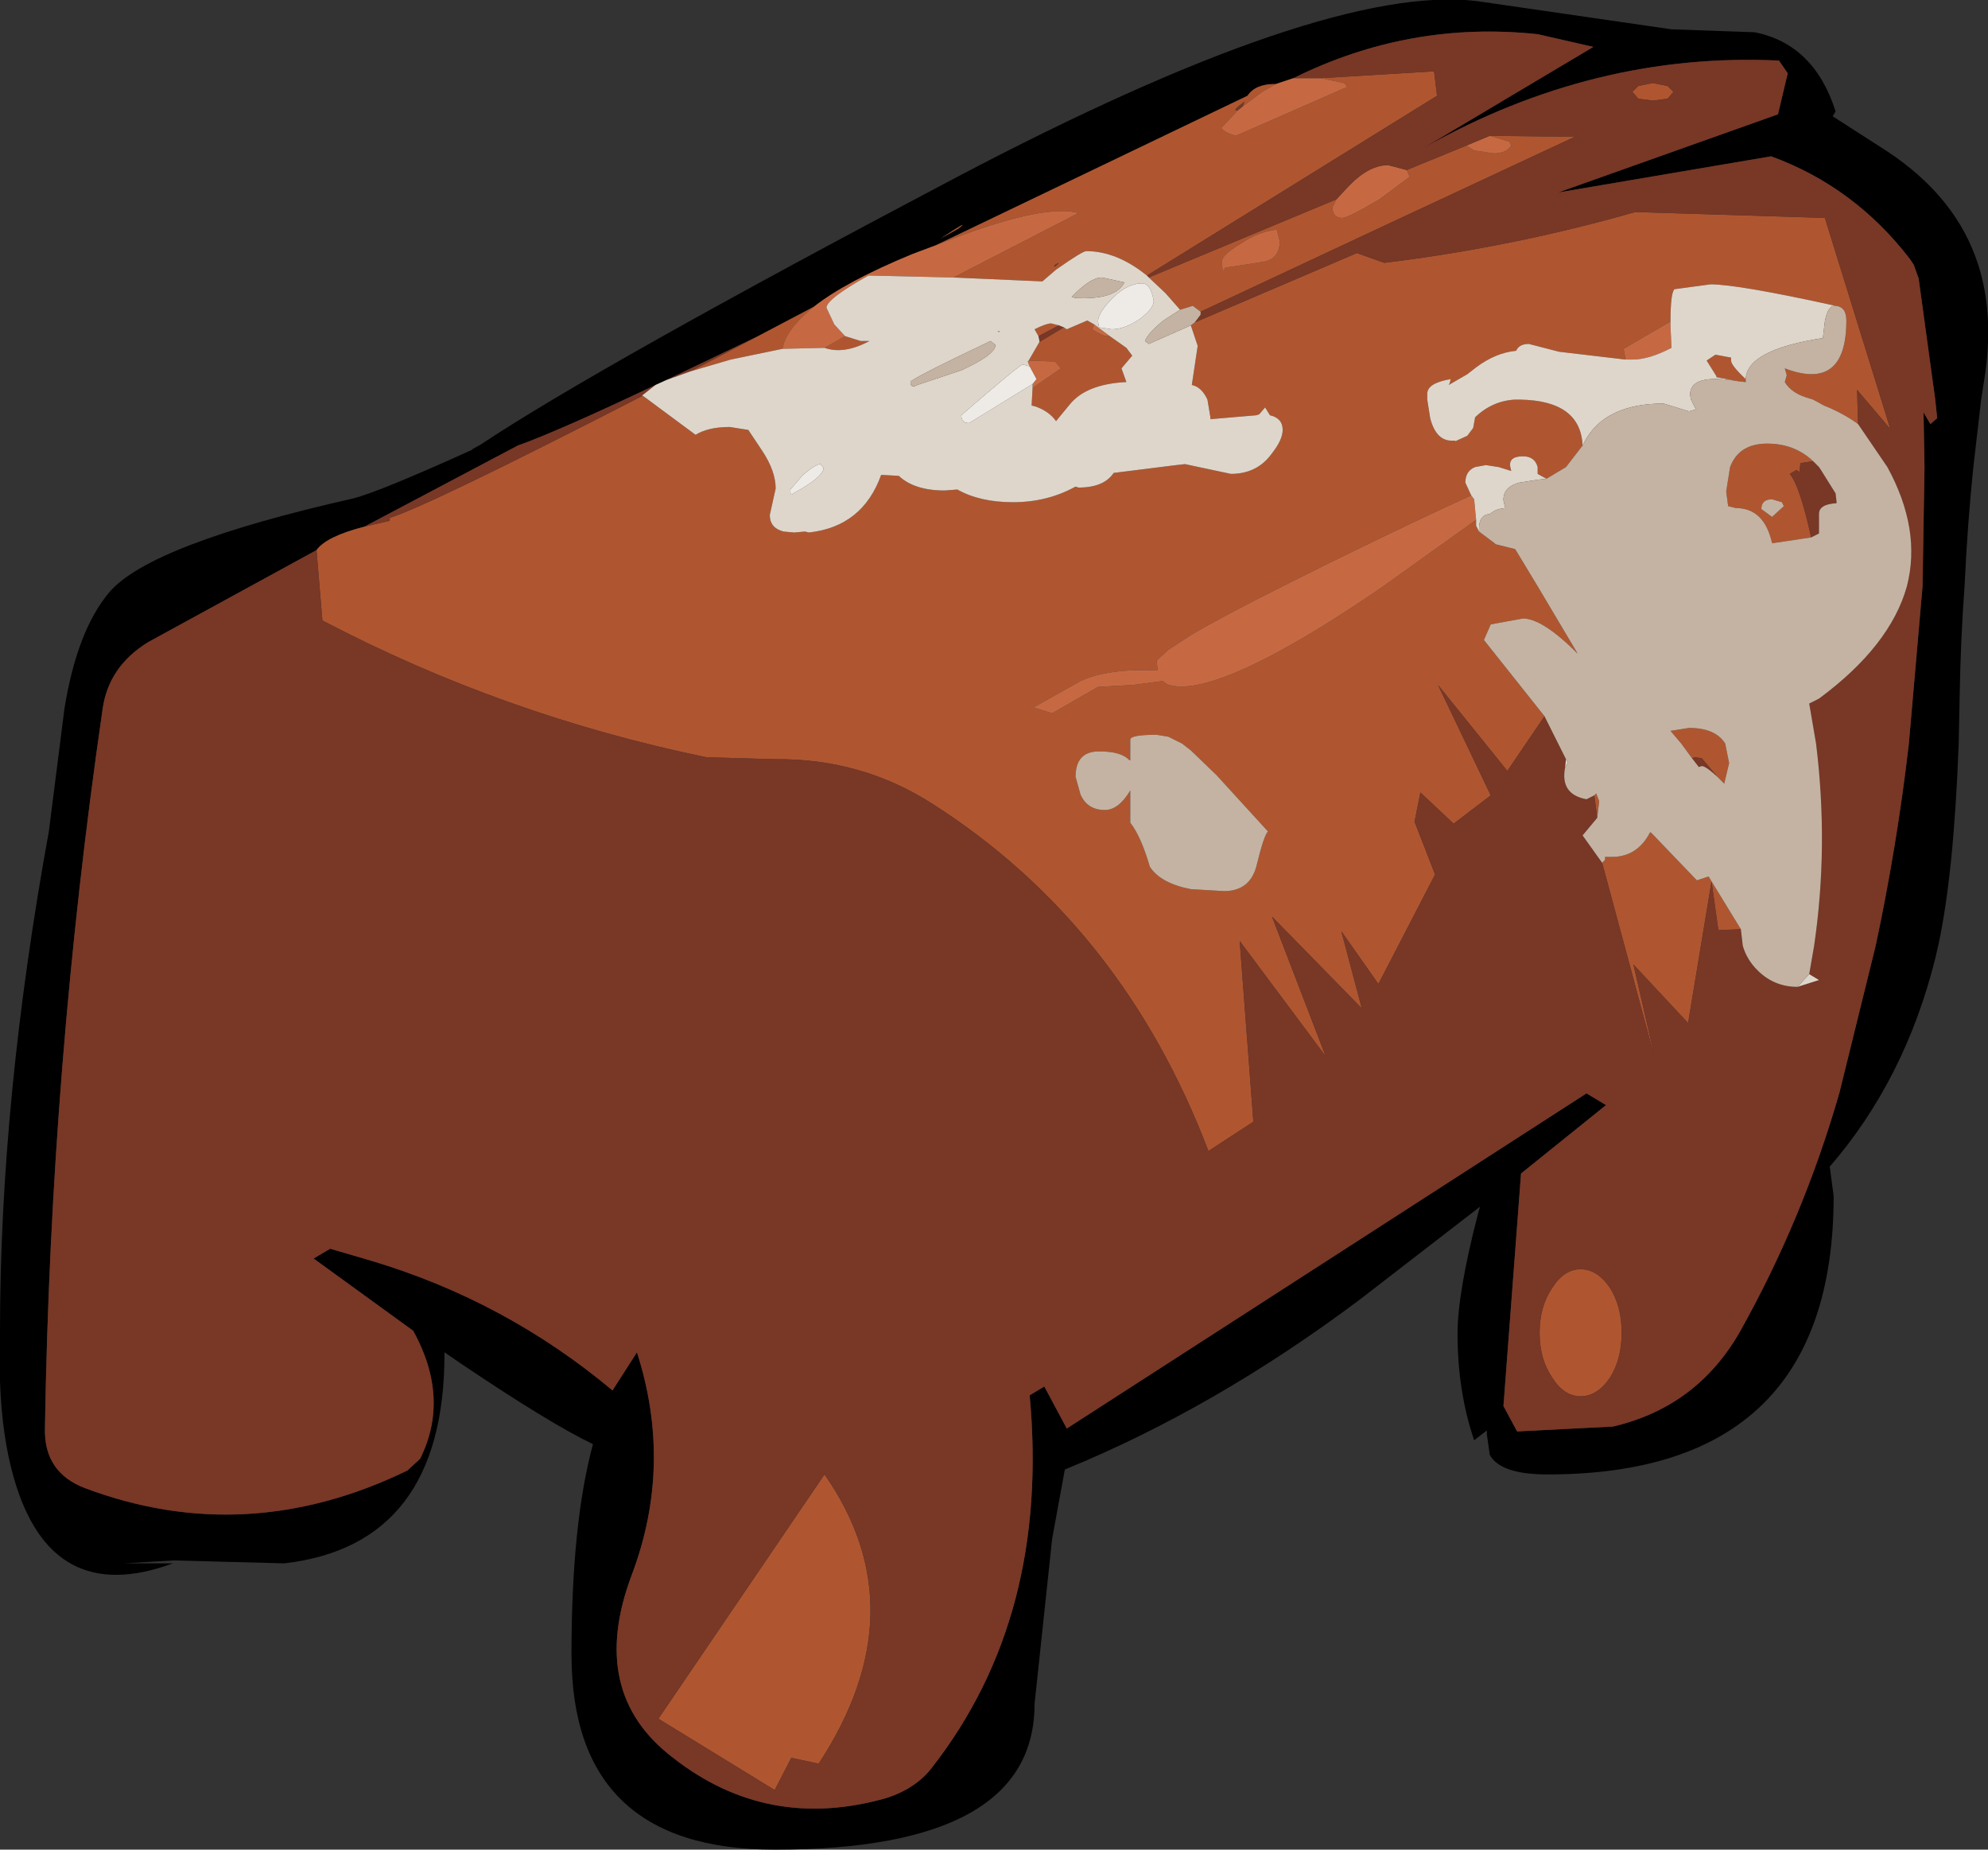 <?xml version="1.0" encoding="UTF-8" standalone="no"?>
<svg xmlns:xlink="http://www.w3.org/1999/xlink" height="94.65px" width="101.75px" xmlns="http://www.w3.org/2000/svg">
  <rect width="100%" height="100%" fill="#333333" stroke="none"/>
  <g transform="matrix(1.0, 0.0, 0.0, 1.0, -23.35, 8.9)">
    <path d="M88.65 -4.6 L88.6 -4.6 Q87.6 -4.6 87.2 -4.0 L71.25 3.65 70.05 4.1 Q66.65 5.5 65.0 6.8 L62.15 8.3 57.45 10.55 56.9 10.8 Q51.95 13.15 49.85 13.9 L42.0 18.05 Q40.05 18.55 39.55 19.25 L30.95 23.95 Q28.9 25.2 28.6 27.4 25.95 45.6 25.65 64.2 25.6 66.45 27.7 67.25 35.95 70.35 44.2 66.35 L44.85 65.75 Q46.4 62.65 44.5 59.2 L39.4 55.5 40.25 55.0 42.3 55.6 Q49.2 57.65 54.7 62.25 L55.95 60.3 Q57.8 66.05 55.7 71.65 53.4 77.7 57.8 81.05 62.65 84.85 68.75 83.1 70.25 82.6 71.05 81.55 77.1 73.8 76.05 62.5 L76.8 62.05 77.95 64.2 104.55 47.05 105.55 47.65 101.2 51.15 100.3 63.05 101.0 64.35 105.9 64.1 Q110.2 63.1 112.4 59.25 115.65 53.45 117.5 47.0 L119.35 39.5 Q120.45 34.35 121.05 29.15 L121.75 21.1 121.85 15.0 121.8 12.2 122.15 12.8 122.5 12.5 122.4 11.55 121.55 5.35 121.3 4.65 121.1 4.35 Q118.25 0.65 114.0 -0.9 L103.1 0.95 114.35 -3.05 114.85 -5.15 114.4 -5.8 Q104.95 -6.25 96.25 -1.35 L104.9 -6.5 102.05 -7.15 Q95.5 -7.85 89.55 -4.9 L88.65 -4.6 M119.95 -1.15 Q123.5 1.2 124.6 4.65 125.4 7.15 124.95 10.25 L124.75 11.55 124.35 15.0 Q124.05 17.9 123.9 21.1 123.7 23.8 123.65 26.7 L123.6 29.15 Q123.35 35.85 122.55 39.5 L122.4 40.15 Q120.85 46.35 117.0 50.8 L117.2 52.3 Q117.2 66.55 102.55 66.55 100.15 66.55 99.6 65.55 L99.45 64.5 99.45 64.3 98.8 64.8 Q97.95 62.3 97.95 59.35 97.95 57.25 99.0 53.2 L99.1 52.85 92.95 57.6 Q85.55 63.15 77.85 66.3 L77.2 69.85 76.3 78.3 Q76.3 85.75 63.0 85.75 52.6 85.75 52.6 75.75 52.6 69.05 53.7 65.0 51.5 63.95 46.9 60.85 L46.1 60.3 46.1 60.35 Q46.1 70.15 37.9 71.1 L32.25 70.95 29.7 71.1 32.2 71.1 Q25.95 73.4 24.05 66.7 23.45 64.6 23.35 61.8 L23.35 59.25 Q23.35 47.35 25.85 33.65 L26.65 27.35 Q27.3 23.35 28.95 21.4 31.05 18.95 41.45 16.6 42.8 16.25 47.55 14.1 L47.5 14.1 47.95 13.85 Q54.05 9.8 72.25 0.2 91.15 -9.75 98.9 -8.85 L108.9 -7.4 113.15 -7.25 Q116.2 -6.65 117.3 -3.2 L117.15 -2.95 119.95 -1.15 M72.4 2.8 Q73.1 2.25 71.5 3.3 L71.05 3.55 72.4 2.8" fill="#000000" fill-rule="evenodd" stroke="none"/>
    <path d="M71.25 3.65 L87.2 -4.0 Q87.6 -4.6 88.6 -4.6 L88.65 -4.6 87.95 -4.2 86.95 -3.45 87.05 -3.7 Q86.35 -3.2 86.7 -3.25 L85.85 -2.35 Q86.05 -2.1 86.6 -1.95 L92.3 -4.45 92.15 -4.65 90.95 -4.9 96.75 -5.25 96.9 -4.0 82.05 5.2 Q80.5 3.95 78.95 3.95 78.75 3.95 77.4 4.9 L76.7 5.5 72.15 5.3 78.55 2.0 Q76.9 1.55 72.55 3.15 L71.25 3.65 M39.55 19.25 Q40.05 18.55 42.0 18.05 L43.3 17.75 43.3 17.6 Q45.25 17.0 56.25 11.35 L58.95 13.35 Q59.6 12.95 60.7 12.95 L61.65 13.1 62.35 14.15 Q63.05 15.2 63.05 16.1 L62.75 17.45 Q62.75 18.05 63.3 18.25 L63.45 18.3 64.0 18.35 64.55 18.3 64.75 18.35 Q67.5 18.05 68.45 15.4 L69.35 15.45 Q70.15 16.2 71.7 16.2 L72.35 16.15 Q73.5 16.8 75.2 16.8 76.95 16.8 78.4 16.0 L78.55 16.05 Q79.85 16.05 80.35 15.3 L83.15 14.95 83.55 14.9 84.0 14.85 86.35 15.35 Q87.7 15.35 88.45 14.3 89.0 13.6 89.0 13.1 89.0 12.5 88.35 12.35 L88.1 11.95 87.8 12.3 87.65 12.35 85.3 12.55 85.3 12.45 85.15 11.55 Q84.85 10.9 84.35 10.8 L84.65 8.8 84.3 7.75 84.5 7.6 92.8 4.05 94.2 4.55 Q100.75 3.75 107.05 1.95 L116.75 2.25 120.1 13.05 118.4 11.05 118.45 12.8 Q117.7 12.25 116.7 11.85 L116.15 11.55 116.0 11.5 Q115.05 11.25 114.7 10.65 L114.8 10.3 114.7 9.95 Q117.85 11.15 117.85 7.5 117.85 6.8 117.3 6.75 112.3 5.65 110.9 5.65 L109.05 5.9 Q108.85 6.1 108.85 7.55 L106.45 8.95 106.55 9.5 103.15 9.1 101.6 8.7 Q101.1 8.7 100.95 9.05 99.9 9.15 98.9 9.9 L98.45 10.25 97.5 10.8 97.55 10.7 97.6 10.5 Q96.4 10.7 96.4 11.25 L96.4 11.55 96.55 12.5 Q96.85 13.65 97.65 13.65 L97.85 13.65 97.85 13.7 97.9 13.65 98.45 13.4 98.75 13.0 98.85 12.45 Q99.75 11.6 100.9 11.55 L101.15 11.55 Q104.25 11.6 104.35 13.9 L103.5 15.0 102.5 15.6 102.05 15.35 102.05 15.0 Q101.9 14.45 101.3 14.45 100.55 14.45 100.65 15.0 L100.7 15.2 100.05 15.0 99.4 14.9 98.85 15.0 Q98.35 15.2 98.35 15.8 L98.65 16.45 Q96.2 17.55 91.3 19.95 L89.0 21.1 Q85.9 22.65 84.3 23.6 L83.15 24.35 82.55 24.9 82.6 25.4 Q80.05 25.3 78.65 25.95 L76.25 27.3 77.2 27.6 79.55 26.25 81.35 26.15 82.85 25.95 83.15 26.15 83.75 26.25 84.3 26.2 Q87.3 25.8 94.15 21.1 L98.9 17.7 98.9 18.0 99.05 18.3 99.85 18.9 99.9 18.95 100.9 19.2 102.05 21.1 104.1 24.55 Q102.3 22.75 101.3 22.75 L99.65 23.05 99.3 23.85 102.4 27.75 100.5 30.55 96.95 26.15 99.65 31.8 97.75 33.25 96.05 31.65 95.75 33.15 96.8 35.85 93.9 41.45 92.0 38.75 93.05 42.7 88.45 38.0 91.2 45.15 86.8 39.25 87.5 48.5 85.2 50.0 Q80.8 38.45 71.1 32.25 67.45 29.9 63.0 29.95 L59.5 29.85 Q49.1 27.7 39.85 22.85 L39.55 19.25 M62.15 8.3 L65.0 6.8 64.7 7.05 Q63.55 8.05 63.4 8.95 L60.75 9.5 58.7 10.1 62.15 8.3 M95.35 -0.2 L98.4 -1.45 98.8 -1.2 99.8 -1.05 Q100.45 -1.05 100.7 -1.45 L100.6 -1.65 99.6 -1.95 103.95 -1.9 Q94.4 2.55 84.8 7.05 L84.4 6.75 83.75 6.95 83.0 6.1 82.15 5.3 91.75 1.3 91.55 1.7 Q91.55 2.25 92.05 2.25 92.35 2.25 93.95 1.3 L95.5 0.15 95.35 -0.2 M112.45 38.65 L111.3 38.7 110.95 36.2 109.75 43.45 106.95 40.45 108.05 45.25 105.35 35.25 105.5 35.1 105.5 34.95 105.85 34.95 Q107.15 34.95 107.8 33.7 L107.85 33.7 110.2 36.15 110.8 35.95 110.95 36.2 112.45 38.65 M105.1 32.95 L104.95 31.8 105.05 31.7 105.2 32.1 105.1 32.95 M108.7 -4.5 L109.0 -4.2 108.7 -3.85 107.95 -3.75 107.2 -3.85 106.9 -4.2 107.2 -4.5 107.95 -4.65 108.7 -4.5 M112.25 10.6 L111.2 10.4 111.2 10.35 110.7 9.55 111.15 9.25 111.95 9.4 111.95 9.55 Q111.95 9.8 112.7 10.5 L112.7 10.65 112.65 10.65 112.25 10.6 M116.15 14.7 L115.5 14.8 115.45 15.25 115.3 15.15 114.95 15.35 Q115.45 15.9 116.05 18.6 L114.05 18.9 Q113.65 17.1 112.2 17.1 L111.8 17.0 111.7 16.25 111.9 15.0 Q112.35 13.8 113.8 13.8 115.2 13.8 116.15 14.7 M114.05 17.55 L114.65 17.0 114.55 16.8 114.05 16.65 Q113.5 16.65 113.5 17.15 L114.05 17.55 M88.7 2.85 Q87.75 2.95 86.8 3.6 85.9 4.15 85.9 4.45 85.9 5.2 86.05 4.8 L88.0 4.5 Q88.85 4.35 88.85 3.45 L88.7 2.85 M80.15 8.3 L81.0 8.9 81.3 9.3 80.75 9.95 81.0 10.65 Q78.95 10.75 78.1 11.8 L77.4 12.65 Q77.05 12.15 76.35 11.9 L76.15 11.85 76.2 10.95 77.65 9.95 77.35 9.6 76.0 9.55 76.55 8.6 77.8 7.85 77.95 7.95 79.0 7.5 79.35 7.7 79.25 7.95 Q79.8 8.3 80.0 8.3 L80.15 8.3 M109.95 29.9 L109.4 29.15 108.85 28.5 109.8 28.35 Q111.15 28.35 111.65 29.15 L111.85 30.15 111.6 31.2 111.25 30.85 110.45 29.9 110.1 29.85 109.95 29.9 M82.55 28.7 Q81.2 28.7 81.2 28.95 L81.2 30.0 81.15 30.0 Q80.75 29.55 79.6 29.55 78.4 29.55 78.4 30.85 L78.65 31.75 Q79.0 32.55 79.9 32.55 80.6 32.55 81.2 31.55 L81.2 33.2 Q81.75 33.9 82.2 35.45 82.75 36.3 84.3 36.6 L86.0 36.7 Q87.3 36.7 87.65 35.45 88.05 33.8 88.25 33.65 L85.6 30.75 84.3 29.5 83.85 29.15 83.15 28.8 82.55 28.7 M102.8 57.0 Q103.4 56.05 104.25 56.05 105.1 56.05 105.75 57.0 106.35 57.95 106.35 59.3 106.35 60.65 105.75 61.6 105.1 62.55 104.25 62.55 103.4 62.55 102.8 61.6 102.15 60.65 102.15 59.3 102.15 57.95 102.8 57.0 M77.55 4.55 Q77.4 4.6 77.3 4.7 L77.35 4.75 77.55 4.55 M72.4 2.8 L71.05 3.55 71.5 3.3 Q73.1 2.25 72.4 2.8 M74.5 8.1 L74.4 8.05 74.5 8.05 74.5 8.1 M76.5 8.3 L76.3 7.95 Q76.9 7.65 77.15 7.65 L77.55 7.75 76.5 8.3 M65.55 8.9 L66.6 8.3 67.4 8.55 67.85 8.55 Q66.55 9.25 65.55 8.9 M63.85 81.05 L63.0 82.7 57.05 79.05 65.55 66.55 Q70.4 73.5 65.25 81.35 L63.85 81.05" fill="#af5630" fill-rule="evenodd" stroke="none"/>
    <path d="M88.65 -4.6 L89.55 -4.9 90.95 -4.9 92.15 -4.65 92.3 -4.45 86.6 -1.95 Q86.05 -2.1 85.85 -2.35 L86.7 -3.25 86.95 -3.45 87.95 -4.2 88.65 -4.6 M65.0 6.8 Q66.65 5.5 70.05 4.1 L71.25 3.65 72.55 3.15 Q76.9 1.55 78.55 2.0 L72.15 5.3 67.8 5.2 Q65.65 6.4 65.65 6.85 L66.05 7.7 66.6 8.3 65.55 8.9 63.4 8.95 Q63.55 8.05 64.7 7.05 L65.0 6.8 M91.75 1.3 L92.45 0.55 Q93.45 -0.45 94.4 -0.45 L95.35 -0.2 95.5 0.15 93.95 1.3 Q92.35 2.25 92.05 2.25 91.55 2.25 91.55 1.7 L91.75 1.3 M98.4 -1.45 L99.6 -1.95 100.6 -1.65 100.7 -1.45 Q100.45 -1.05 99.8 -1.05 L98.8 -1.2 98.4 -1.45 M108.85 7.55 L108.85 7.8 108.9 8.9 Q107.75 9.5 106.9 9.5 L106.55 9.5 106.45 8.95 108.85 7.55 M98.65 16.45 L98.8 16.65 98.9 17.7 94.15 21.1 Q87.3 25.8 84.3 26.2 L83.75 26.25 83.15 26.15 82.85 25.95 81.35 26.15 79.55 26.25 77.2 27.6 76.25 27.3 78.65 25.95 Q80.05 25.3 82.6 25.4 L82.55 24.9 83.15 24.35 84.3 23.6 Q85.9 22.65 89.0 21.1 L91.3 19.95 Q96.2 17.55 98.65 16.45 M88.7 2.85 L88.85 3.45 Q88.85 4.35 88.0 4.5 L86.05 4.8 Q85.9 5.2 85.9 4.45 85.9 4.15 86.8 3.6 87.75 2.95 88.7 2.85 M80.15 8.3 L80.0 8.3 Q79.8 8.3 79.25 7.95 L79.35 7.7 80.15 8.3 M76.0 9.55 L77.35 9.6 77.65 9.95 76.2 10.95 76.2 10.75 76.4 10.5 76.05 9.85 75.95 9.6 76.0 9.55" fill="#c66942" fill-rule="evenodd" stroke="none"/>
    <path d="M89.55 -4.9 Q95.5 -7.85 102.05 -7.15 L104.9 -6.5 96.25 -1.35 Q104.95 -6.25 114.4 -5.8 L114.85 -5.15 114.35 -3.05 103.1 0.95 114.0 -0.9 Q118.25 0.65 121.1 4.35 L121.3 4.65 121.55 5.35 122.4 11.55 122.5 12.5 122.15 12.8 121.8 12.2 121.85 15.0 121.75 21.1 121.05 29.15 Q120.45 34.35 119.35 39.5 L117.5 47.0 Q115.65 53.45 112.4 59.25 110.2 63.1 105.9 64.1 L101.0 64.35 100.3 63.05 101.2 51.15 105.55 47.65 104.55 47.05 77.95 64.2 76.8 62.05 76.05 62.5 Q77.1 73.8 71.05 81.55 70.25 82.6 68.75 83.1 62.65 84.85 57.8 81.05 53.4 77.7 55.7 71.65 57.8 66.05 55.95 60.3 L54.7 62.25 Q49.2 57.65 42.3 55.6 L40.25 55.0 39.4 55.5 44.5 59.2 Q46.4 62.65 44.85 65.75 L44.2 66.35 Q35.95 70.35 27.7 67.25 25.6 66.45 25.65 64.2 25.95 45.6 28.6 27.4 28.9 25.2 30.95 23.95 L39.55 19.25 39.85 22.85 Q49.1 27.7 59.5 29.85 L63.0 29.95 Q67.45 29.9 71.1 32.25 80.8 38.45 85.2 50.0 L87.5 48.5 86.8 39.25 91.2 45.15 88.45 38.0 93.05 42.7 92.0 38.75 93.9 41.45 96.8 35.85 95.75 33.15 96.05 31.65 97.75 33.25 99.65 31.8 96.95 26.15 100.5 30.55 102.4 27.75 103.5 29.95 103.45 30.4 Q103.2 31.75 104.55 32.0 L104.95 31.8 105.1 32.95 104.35 33.85 105.35 35.25 108.05 45.25 106.95 40.45 109.75 43.45 110.95 36.2 111.3 38.7 112.45 38.65 112.55 39.5 Q112.75 40.2 113.3 40.75 114.15 41.6 115.35 41.6 L116.45 41.25 115.95 40.95 116.2 39.5 Q116.95 34.4 116.3 29.15 L115.95 27.1 116.45 26.85 Q120.1 24.15 120.95 21.1 121.7 18.2 119.95 15.0 L118.45 12.8 118.4 11.05 120.1 13.05 116.75 2.25 107.05 1.95 Q100.75 3.75 94.2 4.55 L92.8 4.05 84.5 7.6 84.8 7.2 84.8 7.05 Q94.4 2.55 103.95 -1.9 L99.6 -1.95 98.4 -1.45 95.35 -0.2 94.4 -0.45 Q93.45 -0.45 92.45 0.55 L91.75 1.3 82.15 5.3 82.05 5.2 96.9 -4.0 96.75 -5.25 90.95 -4.9 89.55 -4.9 M42.0 18.05 L49.85 13.9 Q51.95 13.15 56.9 10.8 L56.2 11.35 56.25 11.35 Q45.25 17.0 43.3 17.6 L43.3 17.75 42.0 18.05 M57.45 10.55 L62.15 8.3 58.7 10.1 57.45 10.55 M86.7 -3.25 Q86.35 -3.2 87.05 -3.7 L86.95 -3.45 86.7 -3.25 M108.7 -4.5 L107.95 -4.65 107.2 -4.5 106.9 -4.2 107.2 -3.85 107.95 -3.75 108.7 -3.85 109.0 -4.2 108.7 -4.5 M116.15 14.7 L116.45 15.0 116.55 15.15 117.3 16.35 117.35 16.8 117.35 16.85 Q116.45 16.9 116.45 17.4 L116.45 18.4 116.05 18.6 Q115.45 15.9 114.95 15.35 L115.3 15.15 115.45 15.25 115.5 14.8 116.15 14.7 M77.8 7.85 L76.55 8.6 76.55 8.55 76.5 8.3 77.55 7.75 77.8 7.85 M109.95 29.9 L110.1 29.85 110.45 29.9 111.25 30.85 Q110.65 30.3 110.45 30.3 L110.3 30.35 109.95 29.9 M102.8 57.0 Q102.15 57.95 102.15 59.3 102.15 60.65 102.8 61.6 103.4 62.55 104.25 62.55 105.1 62.55 105.75 61.6 106.35 60.65 106.35 59.3 106.35 57.95 105.75 57.0 105.1 56.05 104.25 56.05 103.4 56.05 102.8 57.0 M77.55 4.55 L77.35 4.75 77.3 4.7 Q77.4 4.6 77.55 4.55 M63.85 81.05 L65.25 81.35 Q70.4 73.5 65.55 66.55 L57.05 79.05 63.0 82.7 63.85 81.05" fill="#793726" fill-rule="evenodd" stroke="none"/>
    <path d="M56.9 10.8 L57.45 10.55 58.7 10.1 60.75 9.5 63.4 8.95 65.55 8.9 Q66.55 9.25 67.85 8.55 L67.4 8.55 66.6 8.3 66.05 7.7 65.65 6.85 Q65.65 6.4 67.8 5.2 L72.15 5.3 76.7 5.5 77.4 4.9 Q78.75 3.95 78.95 3.95 80.5 3.95 82.05 5.2 L82.15 5.3 83.0 6.1 83.75 6.95 82.9 7.5 Q82.1 8.15 81.95 8.55 L82.15 8.7 84.3 7.75 84.65 8.8 84.35 10.8 Q84.85 10.9 85.15 11.55 L85.3 12.45 85.3 12.55 87.65 12.35 87.8 12.3 88.1 11.95 88.35 12.35 Q89.0 12.5 89.0 13.1 89.0 13.6 88.45 14.3 87.7 15.35 86.35 15.35 L84.0 14.85 83.55 14.9 83.15 14.95 80.35 15.3 Q79.85 16.05 78.55 16.05 L78.4 16.0 Q76.95 16.8 75.2 16.8 73.5 16.8 72.35 16.15 L71.7 16.2 Q70.15 16.2 69.35 15.45 L68.45 15.4 Q67.5 18.05 64.75 18.35 L64.55 18.3 64.0 18.35 63.45 18.3 63.3 18.25 Q62.75 18.05 62.75 17.45 L63.05 16.1 Q63.05 15.2 62.35 14.15 L61.65 13.1 60.7 12.95 Q59.6 12.95 58.95 13.35 L56.25 11.35 56.2 11.35 56.9 10.8 M115.95 40.95 L116.45 41.25 115.35 41.6 115.95 40.95 M103.45 30.4 L103.5 29.95 103.6 30.1 103.45 30.4 M112.7 10.5 Q111.95 9.8 111.95 9.55 L111.95 9.4 111.15 9.25 110.7 9.55 111.2 10.35 111.2 10.4 112.25 10.6 Q109.85 10.2 109.85 11.3 L109.9 11.55 110.15 12.05 109.8 12.15 108.5 11.75 Q105.5 11.75 104.45 13.7 L104.35 13.9 Q104.25 11.6 101.15 11.55 L100.9 11.55 Q99.75 11.6 98.85 12.45 L98.75 13.0 98.45 13.4 97.9 13.65 97.85 13.7 97.85 13.65 97.65 13.65 Q96.85 13.65 96.55 12.5 L96.4 11.55 96.4 11.25 Q96.4 10.7 97.6 10.5 L97.55 10.7 97.5 10.8 98.45 10.25 98.9 9.9 Q99.9 9.15 100.95 9.05 101.1 8.7 101.6 8.7 L103.15 9.1 106.55 9.5 106.9 9.5 Q107.75 9.5 108.9 8.9 L108.85 7.8 108.85 7.55 Q108.85 6.1 109.05 5.9 L110.9 5.65 Q112.3 5.65 117.3 6.75 L117.25 6.75 Q116.9 6.75 116.75 7.55 L116.65 8.4 Q112.75 9.0 112.7 10.5 M102.5 15.6 L102.05 15.65 101.1 15.8 Q100.35 16.0 100.3 16.6 L100.3 16.7 100.4 17.15 Q100.05 17.05 99.6 17.4 99.05 17.45 99.05 18.15 L99.05 18.3 98.9 18.0 98.9 17.7 98.8 16.65 98.65 16.45 98.35 15.8 Q98.35 15.2 98.85 15.0 L99.4 14.9 100.05 15.0 100.7 15.2 100.65 15.0 Q100.55 14.45 101.3 14.45 101.9 14.45 102.05 15.0 L102.05 15.35 102.5 15.6 M99.85 18.9 L99.9 18.9 99.9 18.95 99.85 18.9 M81.65 7.45 Q82.4 6.9 82.4 6.5 82.25 5.6 81.8 5.6 81.05 5.6 80.3 6.35 79.55 7.1 79.55 7.55 L79.6 7.85 80.25 7.95 Q80.9 7.95 81.65 7.45 M76.2 10.95 L76.15 11.85 76.35 11.9 Q77.05 12.15 77.4 12.65 L78.1 11.8 Q78.95 10.75 81.0 10.65 L80.75 9.95 81.3 9.3 81.0 8.9 80.15 8.3 79.35 7.7 79.0 7.5 77.95 7.95 77.8 7.85 77.55 7.75 77.15 7.65 Q76.9 7.65 76.3 7.95 L76.5 8.3 76.55 8.55 76.55 8.6 76.0 9.55 75.95 9.6 76.05 9.85 75.7 9.75 Q75.55 9.75 72.55 12.35 72.55 12.75 72.95 12.75 L76.2 10.75 76.2 10.95 M80.9 5.55 L79.75 5.3 Q79.15 5.3 78.2 6.3 L78.4 6.35 Q80.45 6.45 80.9 5.55 M74.5 8.1 L74.5 8.05 74.4 8.05 74.5 8.1 M72.55 10.05 Q74.3 9.25 74.3 8.75 L74.05 8.55 Q69.95 10.5 69.95 10.65 69.95 11.0 70.3 10.8 L72.55 10.05 M65.35 14.85 Q65.1 14.85 64.45 15.4 L63.8 16.15 Q63.8 16.55 63.95 16.35 65.5 15.5 65.5 15.05 L65.35 14.85" fill="#ded6cb" fill-rule="evenodd" stroke="none"/>
    <path d="M84.8 7.05 L84.8 7.2 84.5 7.6 84.3 7.75 82.15 8.7 81.95 8.55 Q82.1 8.15 82.9 7.5 L83.75 6.95 84.4 6.75 84.8 7.05 M118.45 12.8 L119.95 15.0 Q121.7 18.2 120.95 21.1 120.1 24.15 116.45 26.85 L115.95 27.1 116.3 29.15 Q116.95 34.4 116.2 39.5 L115.95 40.95 115.35 41.6 Q114.15 41.6 113.3 40.75 112.75 40.2 112.55 39.5 L112.45 38.65 110.95 36.2 110.8 35.95 110.2 36.15 107.85 33.7 107.8 33.7 Q107.15 34.95 105.85 34.95 L105.5 34.95 105.5 35.1 105.35 35.25 104.35 33.85 105.1 32.95 105.2 32.1 105.05 31.7 104.95 31.8 104.55 32.0 Q103.2 31.75 103.45 30.4 L103.6 30.1 103.5 29.95 102.4 27.75 99.3 23.85 99.65 23.05 101.3 22.75 Q102.3 22.75 104.1 24.55 L102.05 21.1 100.9 19.2 99.9 18.95 99.9 18.9 99.85 18.9 99.05 18.3 99.05 18.15 Q99.05 17.45 99.6 17.4 100.05 17.05 100.4 17.15 L100.3 16.7 100.3 16.6 Q100.35 16.0 101.1 15.8 L102.05 15.65 102.5 15.6 103.5 15.0 104.35 13.9 104.45 13.7 Q105.5 11.75 108.5 11.75 L109.8 12.15 110.15 12.05 109.9 11.55 109.85 11.3 Q109.85 10.2 112.25 10.6 L112.65 10.65 112.7 10.65 112.7 10.5 Q112.75 9.0 116.65 8.4 L116.75 7.55 Q116.9 6.75 117.25 6.75 L117.3 6.75 Q117.85 6.8 117.85 7.5 117.85 11.15 114.7 9.95 L114.8 10.3 114.7 10.65 Q115.05 11.25 116.0 11.5 L116.15 11.55 116.7 11.85 Q117.7 12.25 118.45 12.8 M116.05 18.6 L116.45 18.4 116.45 17.4 Q116.45 16.9 117.35 16.85 L117.35 16.8 117.3 16.35 116.55 15.15 116.45 15.0 116.15 14.7 Q115.2 13.8 113.8 13.8 112.35 13.8 111.9 15.0 L111.7 16.25 111.8 17.0 112.2 17.1 Q113.65 17.1 114.05 18.9 L116.05 18.6 M114.05 17.55 L113.5 17.15 Q113.5 16.65 114.05 16.65 L114.55 16.8 114.65 17.0 114.05 17.55 M82.55 28.7 L83.15 28.8 83.85 29.15 84.3 29.5 85.6 30.75 88.25 33.65 Q88.05 33.8 87.65 35.45 87.3 36.7 86.0 36.7 L84.3 36.6 Q82.75 36.3 82.2 35.45 81.75 33.9 81.2 33.2 L81.2 31.55 Q80.6 32.55 79.9 32.55 79.0 32.55 78.65 31.75 L78.4 30.85 Q78.4 29.55 79.6 29.55 80.75 29.55 81.15 30.0 L81.2 30.0 81.2 28.95 Q81.2 28.7 82.55 28.7 M111.25 30.85 L111.6 31.2 111.85 30.15 111.65 29.15 Q111.15 28.35 109.8 28.35 L108.85 28.5 109.4 29.15 109.95 29.9 110.3 30.35 110.45 30.3 Q110.65 30.3 111.25 30.85 M80.9 5.55 Q80.45 6.45 78.4 6.35 L78.2 6.3 Q79.15 5.3 79.75 5.3 L80.9 5.55 M72.55 10.05 L70.3 10.8 Q69.95 11.0 69.95 10.65 69.95 10.5 74.05 8.55 L74.3 8.75 Q74.3 9.25 72.55 10.05" fill="#c4b3a2" fill-rule="evenodd" stroke="none"/>
    <path d="M81.65 7.45 Q80.9 7.95 80.25 7.95 L79.6 7.85 79.55 7.55 Q79.55 7.1 80.3 6.35 81.05 5.6 81.8 5.6 82.25 5.6 82.4 6.5 82.4 6.9 81.65 7.45 M76.2 10.75 L72.95 12.75 Q72.55 12.75 72.55 12.35 75.55 9.75 75.7 9.75 L76.05 9.85 76.4 10.5 76.2 10.75 M65.35 14.85 L65.5 15.05 Q65.5 15.5 63.95 16.35 63.8 16.55 63.8 16.15 L64.45 15.4 Q65.1 14.85 65.35 14.85" fill="#eeeae6" fill-rule="evenodd" stroke="none"/>
  </g>
</svg>
